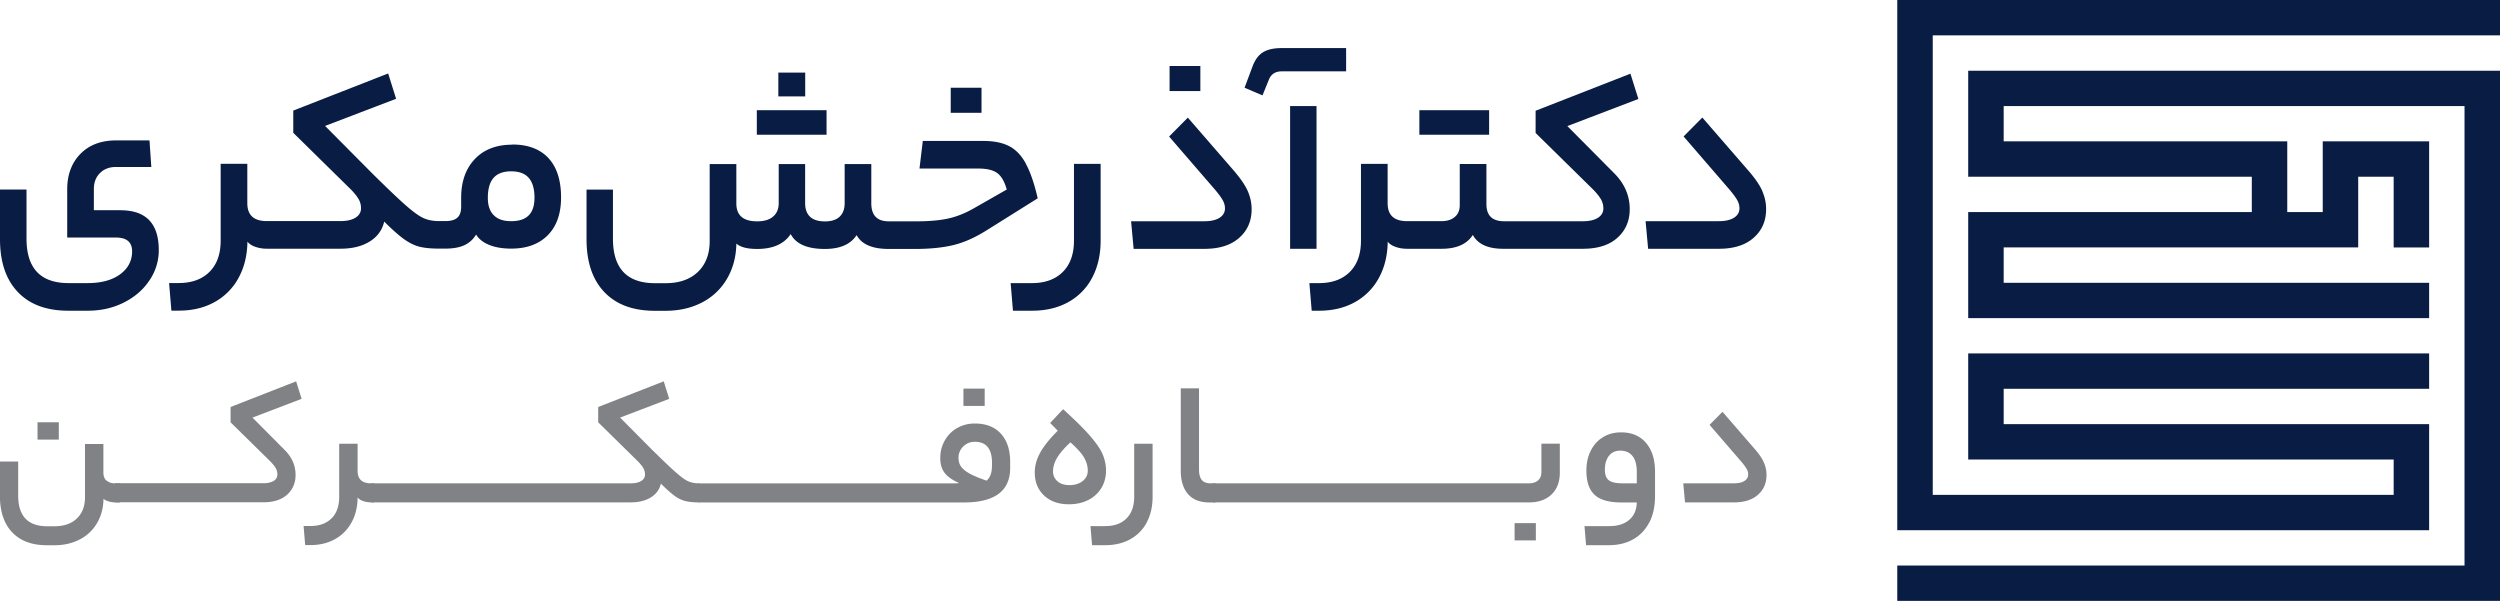 <?xml version="1.0" encoding="UTF-8"?> <svg xmlns="http://www.w3.org/2000/svg" width="233" height="56" viewBox="0 0 233 56" fill="none"><g clip-path="url(#a)"><path d="M11.233 19.588H8.748v-1.976c0-.604.185-1.098.563-1.474.377-.383.872-.575 1.493-.575h3.299l-.17-2.477h-3.107c-1.405 0-2.514.42-3.335 1.26-.82.84-1.227 1.947-1.227 3.31v4.483h4.54c1.006 0 1.509.428 1.509 1.29 0 .863-.37 1.585-1.11 2.13-.739.546-1.752.826-3.024.826H6.39c-2.61 0-3.919-1.378-3.919-4.143v-4.578H0v4.622c0 2.116.547 3.753 1.65 4.918 1.101 1.165 2.669 1.754 4.71 1.754h1.82c1.227 0 2.343-.25 3.357-.759 1.013-.509 1.811-1.194 2.388-2.064a4.934 4.934 0 0 0 .873-2.824c0-2.477-1.19-3.715-3.565-3.715v-.008Zm36.503-6.104c-1.464 0-2.625.442-3.476 1.334-.85.892-1.28 2.094-1.28 3.62v.833c0 .457-.117.796-.347 1.01-.229.214-.606.325-1.139.325h-.576c-.54 0-1.02-.089-1.435-.273-.414-.184-.969-.583-1.664-1.194-.695-.612-1.775-1.637-3.239-3.09l-4.282-4.312 6.619-2.529-.74-2.36-8.844 3.458v2.072l5.406 5.316c.318.331.547.626.695.884.14.25.214.531.214.833 0 .369-.17.656-.503.87-.332.214-.806.325-1.412.325H24.87c-1.213 0-1.82-.553-1.82-1.667v-3.671h-2.484v7.151c0 1.253-.347 2.227-1.043 2.92-.695.693-1.656 1.04-2.876 1.04h-.888l.215 2.572h.695c1.257 0 2.359-.265 3.313-.789a5.597 5.597 0 0 0 2.226-2.219c.532-.95.813-2.05.85-3.288v-.14c.156.206.4.369.732.487a3.2 3.2 0 0 0 1.088.177h6.862c1.102 0 2.012-.229 2.73-.679.716-.45 1.16-1.069 1.338-1.85.746.744 1.368 1.297 1.856 1.644.488.346.961.582 1.434.7.466.118 1.08.177 1.827.177h.577c.717 0 1.301-.103 1.76-.31a2.458 2.458 0 0 0 1.11-1.002c.25.413.657.737 1.22.966.554.228 1.242.346 2.055.346 1.45 0 2.589-.42 3.41-1.253.82-.833 1.234-2.005 1.234-3.517 0-1.585-.391-2.809-1.168-3.656-.784-.848-1.908-1.276-3.372-1.276l-.015.015Zm1.538 6.59c-.362.362-.902.539-1.634.539-.732 0-1.257-.184-1.627-.56-.37-.376-.547-.907-.547-1.608 0-.84.177-1.467.54-1.872.355-.405.902-.605 1.634-.605.732 0 1.28.2 1.634.605.355.405.54 1.017.54 1.843 0 .745-.177 1.297-.54 1.659ZM75.046 6.768H72.54v2.219h2.506v-2.22Zm1.989 3.502h-6.5v2.285h6.5V10.27Zm18.577 4.983c-.414-.766-.932-1.305-1.553-1.629-.621-.324-1.427-.487-2.41-.487h-5.643l-.31 2.573h5.523c.762 0 1.339.14 1.724.42.384.28.68.79.887 1.534l-3.01 1.718c-.828.479-1.634.803-2.425.98-.792.177-1.79.266-3.003.266h-2.559c-1.087 0-1.627-.56-1.627-1.689V15.29h-2.484v3.65c0 .538-.156.958-.466 1.253-.31.295-.77.442-1.376.442-.606 0-1.087-.147-1.39-.442-.303-.295-.451-.708-.451-1.254V15.29h-2.463v3.65c0 .523-.17.936-.517 1.238-.34.302-.843.45-1.494.45-1.294 0-1.938-.553-1.938-1.666V15.29h-2.485v7.173c0 1.224-.37 2.183-1.102 2.883-.732.7-1.737 1.047-3.01 1.047h-.983c-2.61 0-3.92-1.379-3.92-4.143v-4.58h-2.462v4.623c0 2.116.547 3.752 1.65 4.917 1.101 1.165 2.669 1.755 4.71 1.755h1.006c1.272 0 2.403-.258 3.394-.774a5.688 5.688 0 0 0 2.315-2.183c.554-.936.85-2.005.887-3.192V22.7c.37.332 1.013.502 1.938.502 1.464 0 2.507-.457 3.128-1.386.48.921 1.538 1.386 3.18 1.386 1.42 0 2.403-.428 2.965-1.29.459.855 1.457 1.29 2.988 1.29h2.44c1.435 0 2.64-.126 3.624-.369s2.004-.7 3.069-1.371l4.755-2.979c-.318-1.386-.688-2.455-1.102-3.214v-.015Zm-4.134-7.077h-2.87v2.337h2.87V8.176Zm8.616 14.251c0 1.253-.348 2.226-1.043 2.919-.695.693-1.657 1.04-2.877 1.04h-1.982l.215 2.572h1.79c1.271 0 2.395-.265 3.357-.796a5.49 5.49 0 0 0 2.233-2.278c.525-.988.792-2.138.792-3.457v-7.152h-2.485v7.152Zm11.78-16.278h-2.869v2.337h2.869V6.148Zm3.277 9.937-4.445-5.123-1.745 1.762 4.304 4.983c.333.398.569.723.702.966s.2.494.2.752c0 .369-.17.656-.503.87-.333.214-.806.324-1.412.324h-6.834l.237 2.573h6.597c1.39 0 2.462-.339 3.239-1.024.776-.686 1.161-1.57 1.161-2.67 0-.574-.119-1.12-.348-1.658-.229-.53-.621-1.113-1.161-1.755h.008Zm7.55-6.2h-2.463v13.3h2.463v-13.3Zm2.751-5.404h-5.997c-.733 0-1.309.126-1.731.384-.421.25-.754.7-.991 1.334l-.739 1.976 1.671.715.599-1.474c.207-.51.606-.767 1.198-.767h5.997V4.482h-.007Zm13.334 5.788h-6.501v2.285h6.501V10.27Z" fill="#081C44"></path><path d="m151.963 6.864-8.844 3.457v2.072l5.406 5.315c.318.332.547.627.695.885.14.25.214.53.214.833 0 .369-.17.656-.503.87-.332.214-.806.324-1.412.324h-7.336c-1.102 0-1.649-.53-1.649-1.6v-3.737h-2.485v3.833c0 .48-.155.848-.466 1.106-.31.266-.725.39-1.235.39h-3.202c-1.213 0-1.819-.552-1.819-1.665v-3.672h-2.485v7.152c0 1.253-.348 2.226-1.043 2.919-.695.693-1.656 1.04-2.876 1.04h-.888l.215 2.572h.695c1.257 0 2.359-.265 3.313-.788a5.598 5.598 0 0 0 2.226-2.22c.532-.95.813-2.049.85-3.288v-.14c.155.207.4.369.732.487.326.118.688.177 1.087.177h3.203c1.39 0 2.359-.428 2.913-1.29.459.855 1.405 1.29 2.818 1.29h7.432c1.39 0 2.463-.34 3.224-1.025.762-.686 1.147-1.57 1.147-2.669 0-1.29-.503-2.425-1.509-3.406l-4.304-4.335 6.619-2.528-.74-2.36h.007Zm12.299 10.97c-.229-.531-.621-1.114-1.161-1.755l-4.445-5.124-1.745 1.762 4.304 4.984c.333.398.569.722.702.966.134.243.2.494.2.752 0 .368-.17.656-.503.87-.333.213-.806.324-1.412.324h-6.833l.236 2.573h6.597c1.39 0 2.462-.34 3.239-1.025.776-.686 1.161-1.57 1.161-2.669 0-.575-.118-1.12-.348-1.658h.008Z" fill="#081C44"></path><path d="M9.932 44.78c.192.184.473.272.835.272h.378c.11 0 .162.31.162.922 0 .567-.052.855-.162.855h-.311c-.251 0-.488-.03-.702-.096a1.363 1.363 0 0 1-.489-.243v.08c-.022.827-.229 1.556-.613 2.205a3.896 3.896 0 0 1-1.605 1.504c-.68.354-1.464.538-2.344.538h-.696c-1.412 0-2.492-.405-3.253-1.209-.762-.803-1.14-1.939-1.14-3.398v-3.193h1.702v3.163c0 1.91.902 2.868 2.706 2.868h.68c.88 0 1.576-.243 2.079-.723.51-.486.761-1.15.761-1.99V41.38h1.716v2.669c0 .317.096.567.288.752l.008-.023Zm-6.434-3.812v-1.615H5.48v1.615H3.498Z" fill="#808285"></path><path d="M25.506 44.824c.229-.148.347-.347.347-.605a1.19 1.19 0 0 0-.148-.575c-.096-.177-.258-.376-.48-.612l-3.735-3.671v-1.43l6.109-2.39.51 1.63-4.578 1.747 2.973 2.993c.695.679 1.043 1.468 1.043 2.352 0 .76-.266 1.372-.791 1.843-.526.472-1.272.708-2.226.708H10.767c-.11 0-.162-.287-.162-.855 0-.612.059-.922.162-.922H24.53c.421 0 .74-.073.976-.22v.007Zm5.391 3.494c.48-.48.717-1.15.717-2.02v-4.94h1.716v2.537c0 .766.422 1.15 1.257 1.15h.23c.11 0 .162.31.162.921 0 .568-.052.855-.163.855h-.229a2.25 2.25 0 0 1-.754-.125c-.23-.08-.392-.191-.503-.339v.096c-.022.855-.214 1.614-.584 2.27a3.89 3.89 0 0 1-1.538 1.534c-.659.361-1.42.546-2.285.546h-.481l-.148-1.777h.614c.85 0 1.508-.236 1.989-.715v.007Z" fill="#808285"></path><path d="M59.768 44.824c.229-.148.347-.347.347-.605 0-.206-.052-.398-.148-.575-.096-.177-.258-.376-.48-.612l-3.735-3.671v-1.43l6.108-2.39.51 1.63-4.577 1.747 2.958 2.979c1.013.995 1.76 1.71 2.241 2.13.48.42.858.7 1.146.826.289.125.614.192.991.192.111 0 .163.31.163.921 0 .568-.052.855-.163.855-.517 0-.939-.044-1.264-.125a2.873 2.873 0 0 1-.991-.486c-.333-.244-.762-.62-1.28-1.136-.118.538-.429.966-.924 1.276-.496.31-1.124.471-1.886.471H34.631c-.11 0-.162-.287-.162-.855 0-.612.059-.921.162-.921h24.153c.422 0 .74-.074.976-.221h.008Z" fill="#808285"></path><path d="M89.386 45.015c-.629-.273-1.08-.59-1.346-.943-.274-.354-.407-.819-.407-1.379 0-.604.14-1.15.422-1.644a3.047 3.047 0 0 1 1.153-1.157 3.274 3.274 0 0 1 1.657-.42c1.035 0 1.841.316 2.418.95.577.634.865 1.512.865 2.632v.56c0 2.139-1.434 3.215-4.311 3.215H65.129c-.11 0-.162-.288-.162-.855 0-.612.059-.922.162-.922h23.569c.34 0 .57-.007.68-.03l.008-.007Zm3.069-1.533v-.332c0-1.32-.533-1.976-1.605-1.976-.422 0-.777.148-1.072.435a1.434 1.434 0 0 0-.444 1.062c0 .317.081.59.237.818.162.221.428.443.798.649.377.206.903.428 1.583.656.333-.295.495-.737.495-1.32l.008.008Zm-2.663-5.647V36.22h1.982v1.615h-1.982Zm7.144 4.371c.333-.612.88-1.297 1.649-2.064l-.71-.722 1.206-1.283c1.087.988 1.922 1.806 2.492 2.462.569.656.968 1.224 1.183 1.718.214.494.325 1.01.325 1.548 0 .605-.148 1.143-.436 1.622a2.97 2.97 0 0 1-1.22 1.113c-.518.266-1.124.398-1.812.398-.961 0-1.723-.272-2.307-.818-.577-.545-.866-1.26-.866-2.153 0-.604.163-1.209.496-1.82Zm4.089.42c-.236-.397-.658-.862-1.264-1.4-.584.546-.998 1.032-1.25 1.46-.251.427-.37.84-.37 1.26 0 .361.14.664.414.907.274.243.651.361 1.124.361.474 0 .903-.125 1.221-.376.318-.25.48-.575.48-.973 0-.427-.118-.84-.355-1.231v-.007Zm5.857 6.061a3.816 3.816 0 0 1-1.545 1.57c-.666.369-1.442.553-2.322.553h-1.235l-.148-1.777H103c.85 0 1.509-.236 1.989-.715.481-.48.718-1.15.718-2.02v-4.94h1.715v4.94c0 .914-.185 1.71-.547 2.389h.007Zm6.464-3.457c.03.117.044.368.044.744 0 .354-.014.582-.044.693-.029.11-.066.162-.126.162h-.495c-.88 0-1.546-.258-1.997-.774-.451-.516-.68-1.246-.68-2.19v-7.674h1.701v7.556c0 .45.088.782.259.988.17.207.443.31.82.31h.4c.052 0 .096.059.125.184h-.007Z" fill="#808285"></path><path d="M144.598 46.092c-.518.486-1.213.73-2.078.73h-29.455c-.111 0-.163-.288-.163-.856 0-.612.06-.921.163-.921h29.455c.34 0 .614-.089.828-.273.207-.184.311-.435.311-.767v-2.654h1.716v2.699c0 .87-.259 1.548-.777 2.034v.008Zm-3.439 4.276v-1.615h1.982v1.615h-1.982Zm12.557-1.688c-.355.685-.85 1.216-1.494 1.577-.643.369-1.405.553-2.27.553h-2.13l-.148-1.777h2.33c.784 0 1.397-.199 1.849-.59.451-.39.68-.936.695-1.614h-1.42c-1.169 0-2.004-.236-2.514-.715-.511-.48-.762-1.224-.762-2.249 0-.7.133-1.32.407-1.858.266-.538.65-.958 1.138-1.26.488-.303 1.051-.45 1.694-.45.983 0 1.753.324 2.315.98.562.657.843 1.549.843 2.677v2.285c0 .944-.178 1.762-.525 2.448l-.008-.008Zm-3.779-3.923c.244.192.666.288 1.272.288h1.339v-1.07c0-.648-.133-1.135-.4-1.474-.266-.331-.643-.501-1.138-.501-.452 0-.807.162-1.058.487-.251.324-.377.752-.377 1.29 0 .457.118.789.362.98Zm13.667-2.838c.377.442.643.84.798 1.209.163.369.237.752.237 1.143 0 .759-.266 1.37-.799 1.843-.532.472-1.279.708-2.241.708h-4.555l-.163-1.777h4.726c.421 0 .747-.074.976-.221.229-.148.348-.347.348-.605 0-.177-.045-.346-.141-.516a4.824 4.824 0 0 0-.488-.664l-2.973-3.442 1.206-1.217 3.069 3.539Z" fill="#808285"></path><path d="M176.826 49.416V0H233v3.295h-52.868v42.826h42.958v-3.295h-39.653v-9.887h42.959v3.296h-39.653v3.295h39.653v9.886h-49.57Z" fill="#081C44"></path><path d="M176.826 56v-3.295h52.868V9.886h-42.951v3.288h26.43v6.591h3.306v-6.59h9.917v9.886h-3.306V16.47h-3.305v6.59h-33.042v3.296h39.653v3.295h-42.959v-9.886h26.431V16.47h-26.431V6.59H233V56h-56.174Z" fill="#081C44"></path></g><defs><clipPath id="a"><path fill="#fff" d="M0 0h233v56H0z"></path></clipPath></defs></svg> 
